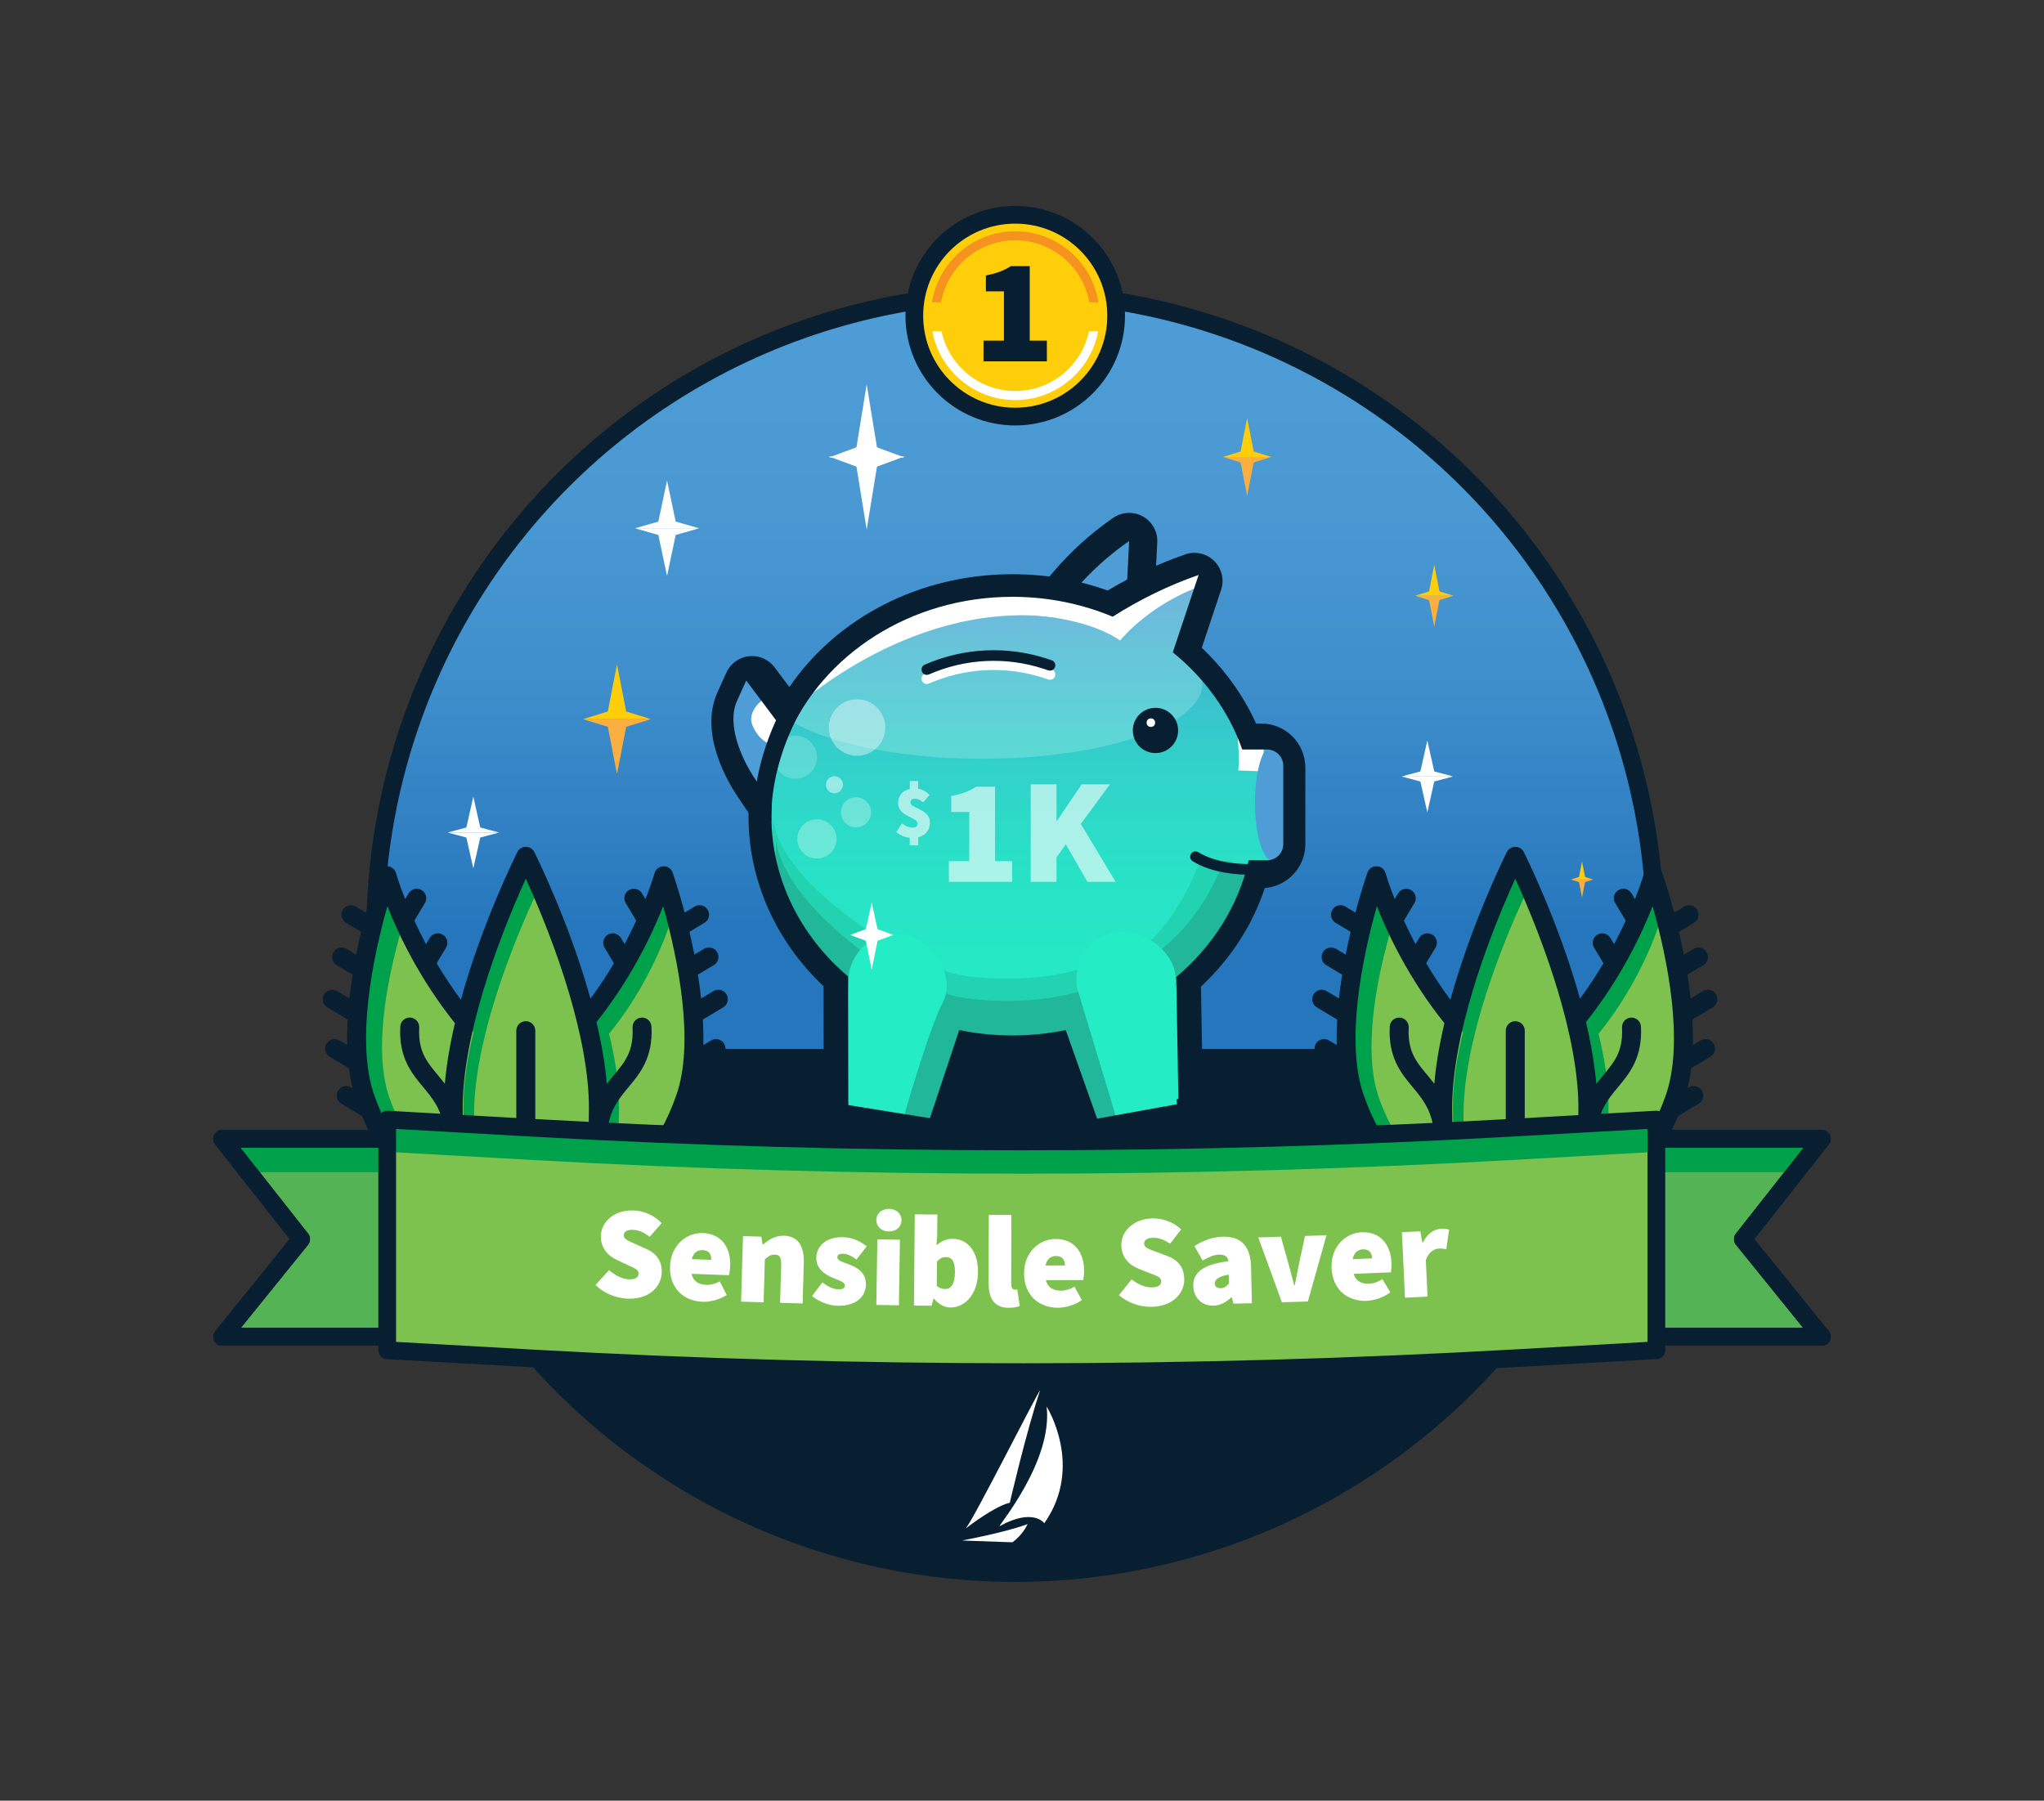 <?xml version="1.0" encoding="UTF-8"?>
<svg id="Layer_3" data-name="Layer 3" xmlns="http://www.w3.org/2000/svg" xmlns:xlink="http://www.w3.org/1999/xlink" viewBox="0 0 576.86 508.23">
  <rect x="0" y="0" width="576.86" height="508.23" fill="#333333" stroke="none"/>
  <defs>
    <style>
      .cls-1, .cls-2 {
        fill: #ffce0a;
      }

      .cls-3 {
        fill: #f6921e;
      }

      .cls-4 {
        fill: #24ecc5;
      }

      .cls-5 {
        fill: #00a14b;
      }

      .cls-6, .cls-7, .cls-8 {
        fill: #071f31;
      }

      .cls-9 {
        fill: #00a14b;
      }

      .cls-10 {
        fill: url(#linear-gradient);
      }

      .cls-11, .cls-12, .cls-13, .cls-2, .cls-7, .cls-8, .cls-14 {
        stroke: #071f31;
      }

      .cls-11, .cls-12, .cls-13, .cls-15 {
        fill: none;
      }

      .cls-11, .cls-12, .cls-2, .cls-8, .cls-16, .cls-14 {
        stroke-width: 5px;
      }

      .cls-11, .cls-2, .cls-7, .cls-8, .cls-14 {
        stroke-miterlimit: 10;
      }

      .cls-12, .cls-13, .cls-16, .cls-15 {
        stroke-linecap: round;
        stroke-linejoin: round;
      }

      .cls-17 {
        opacity: .5;
      }

      .cls-17, .cls-18, .cls-19, .cls-20, .cls-21 {
        fill: #fff;
      }

      .cls-18 {
        opacity: .2;
      }

      .cls-19 {
        opacity: .3;
      }

      .cls-20 {
        opacity: .4;
      }

      .cls-13, .cls-7, .cls-15 {
        stroke-width: 3px;
      }

      .cls-16 {
        fill: #54b455;
        stroke: #071f31;
      }

      .cls-22, .cls-14 {
        fill: url(#New_Gradient_Swatch_copy_2);
      }

      .cls-23 {
        fill: #20b79a;
      }

      .cls-24 {
        fill: #faaf40;
      }

      .cls-15 {
        stroke: #fff;
      }

      .cls-25 {
        fill: #7dc24f;
      }

      .cls-26 {
        opacity: .6;
      }

      .cls-27 {
        fill: #7dc24f;
      }

      .cls-28 {
        fill: #22d3b1;
      }

      .cls-29 {
        clip-path: url(#clippath);
      }

      .cls-30 {
        fill: #4e9dd6;
      }
    </style>
    <linearGradient id="New_Gradient_Swatch_copy_2" data-name="New Gradient Swatch copy 2" x1="286.52" y1="443.99" x2="286.52" y2="82.75" gradientUnits="userSpaceOnUse">
      <stop offset=".5" stop-color="#2576bc"/>
      <stop offset=".55" stop-color="#2c7cc0"/>
      <stop offset=".69" stop-color="#3e8ecc"/>
      <stop offset=".84" stop-color="#4a99d3"/>
      <stop offset="1" stop-color="#4e9dd6"/>
    </linearGradient>
    <clipPath id="clippath">
      <circle class="cls-14" cx="286.52" cy="263.37" r="180.62"/>
    </clipPath>
    <linearGradient id="linear-gradient" x1="286.55" y1="314.04" x2="286.55" y2="162.29" gradientUnits="userSpaceOnUse">
      <stop offset="0" stop-color="#24ecc5"/>
      <stop offset=".28" stop-color="#25e9c5"/>
      <stop offset=".49" stop-color="#2adfc7"/>
      <stop offset=".67" stop-color="#33cfcb"/>
      <stop offset=".84" stop-color="#3fb9cf"/>
      <stop offset="1" stop-color="#4e9dd6"/>
    </linearGradient>
  </defs>
  <g>
    <path class="cls-7" d="M121.45,330.15l9.96,19.73s-22.51-6.73-9.96-19.73Z"/>
    <g>
      <circle class="cls-22" cx="286.52" cy="263.37" r="180.62"/>
      <g class="cls-29">
        <rect class="cls-6" x="99.86" y="296.06" width="380.91" height="152.02"/>
      </g>
      <circle class="cls-11" cx="286.52" cy="263.37" r="180.62"/>
    </g>
    <g>
      <g>
        <path class="cls-30" d="M317.61,177.49c-.44,0-.88-.07-1.3-.22l-15.6-5.42c-1.24-.43-2.19-1.45-2.53-2.71-.34-1.27-.04-2.62.82-3.62l1.4-1.64c4.69-5.48,10.08-10.35,16.02-14.45.68-.47,1.47-.7,2.26-.7.66,0,1.33.17,1.93.5,1.32.74,2.11,2.16,2.03,3.67l-1.06,20.82c-.06,1.25-.71,2.39-1.75,3.09-.66.45-1.44.68-2.22.68Z"/>
        <path class="cls-6" d="M318.67,152.7h0M318.67,152.7l-1.06,20.82-15.6-5.41,1.4-1.64c4.47-5.23,9.6-9.85,15.26-13.77M318.67,144.76s-.05,0-.08,0c0,0,0,0,0,0h0c-1.68.02-3.24.56-4.52,1.47-6.19,4.29-11.8,9.36-16.69,15.08l-1.4,1.64c-1.71,2-2.32,4.7-1.63,7.24.69,2.53,2.58,4.57,5.06,5.43l15.6,5.41c.85.29,1.73.44,2.6.44,1.56,0,3.11-.46,4.44-1.36,2.07-1.4,3.37-3.69,3.49-6.18l1.05-20.56c.02-.22.03-.44.03-.67,0-4.38-3.55-7.94-7.93-7.94h-.02ZM318.67,160.64h0,0Z"/>
      </g>
      <path class="cls-10" d="M359.38,211.01h-7.12c-3.8-10.58-10.77-19.91-19.91-27.13l7.39-21.59c-8.65,2.92-16.88,6.86-24.6,11.64-8.75-3.55-18.47-5.54-28.73-5.54-29.27,0-54.28,16.13-64.35,38.91l-8.49-13.65-2.63,5.68c-3.01,6.52-2.35,14.08,1.75,20.01l4.72,6.82c-.07,1.14-.12,2.29-.12,3.45,0,17.67,8.46,33.58,21.98,44.76l.06,35.88,23.4,3.67,8.41-24.61c4.91.98,10.01,1.52,15.26,1.52s10.35-.54,15.27-1.52l8.99,24.73,23.32-4.1-.63-35.42c10.38-8.52,17.93-17.5,20.87-30.26l6.37.33c2.56,0,3.43-4.67,3.43-7.16v-21.88c0-2.49-2.08-4.52-4.64-4.52Z"/>
    </g>
    <path class="cls-18" d="M339.34,193.03c0,11.67-27.84,21.13-62.19,21.13s-62.19-9.46-62.19-21.13c0-3.33,5.34,9.49,9.38,6.69,10.12-7.01,28.27-27.82,52.81-27.82,12.24,0,23.65,1.2,33.27,3.28,3.46.75,27.01-14.42,29.96-13.46,3.93,1.27-9.44,17-6.59,18.58,5.76,3.2,5.54,8.71,5.54,12.74Z"/>
    <path class="cls-21" d="M357.17,217.75l-7.79-.3s.6-.9,0-8.09c-.6-7.19,6.91-.66,6.91-.66l.88,9.05Z"/>
    <path class="cls-21" d="M318.91,177.79s-2.2,2.2-2.8,3c0,0-6.79-5.39-22.58-6.99-19.35-1.96,3-7.99,3-7.99l11.39,4.6,10.59,2.4.4,4.99Z"/>
    <path class="cls-21" d="M340.89,164.81s-11.59,3-21.98,12.99l-6.19-4.2,11.19-8.79,12.39-4.6,4.6,4.6Z"/>
    <path class="cls-21" d="M223.15,200.8s32.01-30.56,72.2-26.82c40.19,3.74-1.04-7.61-1.04-7.61l-31.97,1.91-26.66,16.08-12.53,16.44Z"/>
    <g>
      <path class="cls-28" d="M241.45,274.7l6.33-10.19s-27.64-16.78-29.64-33.27l-.33,16.18,2.66,10.49,7.33,11.99,13.65,4.8Z"/>
      <path class="cls-28" d="M347.58,242.93h-8.99s-5.99,19.48-21.88,28.77c-15.88,9.29,15.58,6.59,15.58,6.59l15.28-26.67v-8.69Z"/>
      <path class="cls-28" d="M250.18,310.36l14.09-37.76s2.4,3.3,18.28,3.6c15.88.3,24.87-3.6,24.87-3.6l11.39,39.86-14.09,2.7-4.2-16.48-1.5-6.29-8.69-.6h-12.89l-4.8,5.69-1.8,12.89-5.69,4.8-14.98-4.8Z"/>
    </g>
    <g>
      <path class="cls-23" d="M353.74,244.41h-8.99s-6.16,17.7-22.05,26.99c-15.88,9.29,13.55,4.28,13.55,4.28l17.49-22.58v-8.69Z"/>
      <g>
        <path class="cls-23" d="M239.99,280.39l5.69-10.19s-24.87-16.78-26.67-33.27l-.3,16.18,4.68,7.99,6.5,8.31,10.09,10.98Z"/>
        <path class="cls-23" d="M250.18,316.65l14.09-37.76s2.4,3.3,18.28,3.6c15.88.3,24.87-3.6,24.87-3.6l11.39,39.86-12.06-1.4-6.22-12.39-1.49-9.9h-8.07l-13.61-.72-6.62,4.7-2.65,13.73-4.34,3.37-13.57.5Z"/>
      </g>
    </g>
    <path class="cls-4" d="M237.67,313.66l1.88-38.86s1.42-9.7,11.61-11.19c10.19-1.5,19.18,11.09,14.98,19.18-4.2,8.09-11.39,33.57-11.39,33.57l-17.08-2.7Z"/>
    <path class="cls-15" d="M261.57,191.56h0c10.55-4.63,22.44-5.22,33.39-1.65l1.37.45"/>
    <path class="cls-4" d="M315.22,316.09l-11.25-37.24s-1.91-9.61,7.18-14.43c9.1-4.83,21.79,4.02,20.55,13.05-1.24,9.03.52,35.44.52,35.44l-17,3.18Z"/>
    <path class="cls-30" d="M226.23,199.67s-13.6,12.9-9.8,37.88l-7-15-4.2-18.88,5.39-11.39,1.5-2.4,14.11,9.79Z"/>
    <ellipse class="cls-30" cx="359.12" cy="226.6" rx="4.94" ry="16.33"/>
    <path class="cls-21" d="M215.41,197.38s-4.8,3.3-3,7.49c1.8,4.2,4.8,5.09,4.8,5.09l3.3-7.79-5.09-4.8Z"/>
    <circle class="cls-6" cx="326.1" cy="206.17" r="6.39"/>
    <path class="cls-13" d="M360.07,244.91c3.02-.69-12.59,2.99-22.68-3.1"/>
    <circle class="cls-21" cx="324.8" cy="203.97" r="1.2"/>
    <path class="cls-13" d="M261.57,188.98h0c10.55-4.63,22.44-5.22,33.39-1.65l1.37.45"/>
    <polygon class="cls-21" points="247.66 262.25 252.1 263.89 247.66 265.54 246.01 273.76 244.37 265.54 239.93 263.89 244.37 262.25 246.01 254.69 247.66 262.25"/>
    <circle class="cls-19" cx="230.55" cy="236.78" r="5.54"/>
    <circle class="cls-20" cx="241.88" cy="205.35" r="7.97"/>
    <circle class="cls-18" cx="224.5" cy="213.73" r="6.09"/>
    <circle class="cls-19" cx="241.59" cy="229.28" r="4.26"/>
    <circle class="cls-17" cx="235.5" cy="221.49" r="2.41"/>
    <path class="cls-6" d="M338.27,162.29l-7.28,21.83c9,7.3,15.86,16.73,19.6,27.43h7.01c2.52,0,4.57,2.04,4.57,4.57v22.13c0,2.52-2.04,4.57-4.57,4.57h-5.19c-2.9,12.9-10.21,24.33-20.44,32.95l.62,35.82-22.96,4.15-8.85-25.01c-4.84.99-9.86,1.53-15.03,1.53s-10.19-.54-15.03-1.53l-8.28,24.88-23.03-3.71-.06-36.28c-13.31-11.3-21.64-27.39-21.64-45.26,0-1.17.04-2.33.11-3.49l-4.65-6.9c-4.04-5.99-8.13-15.56-5.17-22.15l2.59-5.75,11.8,15.72c9.91-23.03,34.53-39.34,63.35-39.34,10.1,0,19.67,2.02,28.29,5.61,7.6-4.83,15.71-8.81,24.22-11.77M337.09,156.04c-.87,0-1.75.14-2.6.44-7.5,2.6-14.85,6.02-21.89,10.19-8.57-3.06-17.58-4.6-26.86-4.6-26.03,0-49.5,12.17-62.96,31.85l-4.19-5.58c-1.51-2.01-3.87-3.17-6.35-3.17-.29,0-.58.02-.88.05-2.79.31-5.21,2.07-6.37,4.63l-2.53,5.62c-5.23,11.62,3.05,25.41,5.71,29.36l3.09,4.59c0,.38-.01.76-.01,1.13,0,17.85,7.67,35.07,21.17,47.81l.05,31.94c0,3.89,2.83,7.21,6.68,7.83l22.53,3.63c.43.07.85.1,1.27.1,3.37,0,6.44-2.15,7.53-5.44l5.97-17.94c3.09.36,6.2.54,9.29.54s6.28-.19,9.42-.55l6.44,18.22c1.14,3.22,4.17,5.29,7.48,5.29.47,0,.94-.04,1.42-.13l22.45-4.05c3.83-.69,6.6-4.06,6.53-7.95l-.54-31.38c8.41-7.88,14.55-17.36,18.02-27.83,6.39-.49,11.44-5.85,11.44-12.37v-21.64c0-6.84-5.57-12.41-12.41-12.41h-1.49c-3.59-7.93-8.8-15.19-15.33-21.38l5.45-16.35c.96-2.87.2-6.03-1.95-8.16-1.51-1.49-3.53-2.29-5.58-2.29h0ZM337.09,171.92h0,0Z"/>
    <path class="cls-12" d="M227.96,192.49s-13.03,17.44-12.78,38.87"/>
    <g>
      <path class="cls-9" d="M148.39,329.17h-19.32c-.52-3.13-.88-6.67-1.06-10.66h0c-.08-1.82-.12-3.73-.12-5.74,0-7.8,1.37-16.32,3.4-24.65,5.83-23.93,17.1-46.4,17.1-46.4,0,0,11.18,22.29,17.03,46.11,2.07,8.43,3.47,17.05,3.47,24.94,0,2.21-.05,4.29-.14,6.26h0c-.18,3.78-.53,7.14-1.03,10.13h-19.32Z"/>
      <path class="cls-9" d="M128.02,318.51h0c.17,4,.53,7.53,1.06,10.66h-14.96c-3.61-3.79-7.03-9.06-9.84-16.03-.4-.98-.78-1.99-1.15-3.04-1.11-3.13-1.8-6.58-2.16-10.22-.44-4.35-.41-8.96-.07-13.57.63-8.79,2.37-17.57,4.09-24.59,2.11-8.6,4.2-14.54,4.2-14.54,0,0,1.39,5.04,4.72,12.52,1.6,3.59,3.65,7.75,6.21,12.18,3,5.19,6.69,10.76,11.19,16.24-2.03,8.33-3.4,16.85-3.4,24.65,0,2.01.04,3.92.12,5.73Z"/>
      <path class="cls-9" d="M195.51,299.89c-.36,3.64-1.05,7.09-2.16,10.22-.37,1.05-.75,2.06-1.15,3.04-2.82,6.97-6.23,12.24-9.84,16.03h-14.65c.5-2.99.85-6.36,1.03-10.13h0c.1-1.98.14-4.06.14-6.27,0-7.89-1.4-16.51-3.47-24.94,4.39-5.39,8.01-10.85,10.95-15.95,2.56-4.43,4.61-8.58,6.21-12.18,3.33-7.48,4.72-12.52,4.72-12.52,0,0,2.09,5.94,4.2,14.54,1.72,7.02,3.46,15.8,4.09,24.59.33,4.61.36,9.22-.08,13.57Z"/>
      <path class="cls-25" d="M196.33,301.56c-.3,2.95-.85,5.76-1.75,8.3-.3.85-.61,1.67-.93,2.47-2.29,5.66-5.06,9.94-8,13.02h-11.9c.41-2.43.69-5.16.84-8.23h0c.08-1.6.12-3.3.12-5.09,0-6.41-1.14-13.41-2.82-20.26,3.57-4.38,6.51-8.81,8.9-12.95,2.08-3.6,3.74-6.97,5.04-9.89,2.71-6.08,3.83-10.17,3.83-10.17,0,0,1.7,4.82,3.41,11.81,1.4,5.7,2.81,12.84,3.32,19.98.27,3.74.29,7.49-.06,11.02Z"/>
      <path class="cls-25" d="M130.88,316.95h0c.15,3.37.45,6.35.89,8.99h-12.6c-3.04-3.19-5.92-7.64-8.29-13.51-.34-.83-.66-1.68-.97-2.56-.93-2.63-1.51-5.55-1.82-8.61-.37-3.67-.34-7.55-.06-11.43.53-7.4,2-14.81,3.45-20.72,1.78-7.25,3.54-12.26,3.54-12.26,0,0,1.17,4.25,3.97,10.55,1.35,3.03,3.07,6.53,5.23,10.26,2.52,4.37,5.64,9.07,9.43,13.68-1.71,7.02-2.86,14.2-2.86,20.77,0,1.69.03,3.3.1,4.83Z"/>
      <path class="cls-25" d="M144.64,267.88c4.08-10.54,7.76-17.87,7.76-17.87,0,0,10.16,20.26,15.47,41.9,1.88,7.66,3.15,15.49,3.15,22.66,0,2-.04,3.9-.13,5.69h0c-.17,3.43-.48,6.49-.94,9.21h-35.1c-.48-2.85-.8-6.06-.96-9.68h0c-.07-1.65-.11-3.39-.11-5.21,0-7.09,1.25-14.82,3.09-22.4,2.12-8.72,5.04-17.23,7.78-24.29"/>
      <path class="cls-6" d="M188.02,326.5c2.38-3.31,4.49-7.16,6.31-11.51l5.81-3.49c1.27-.76,1.68-2.4.92-3.67-.76-1.27-2.41-1.68-3.67-.92l-.38.23c.44-1.81.77-3.7,1.01-5.63l5.43-3.26c1.27-.76,1.68-2.4.92-3.67s-2.41-1.68-3.67-.92h0s-2.21,1.32-2.21,1.32c.06-2.38.01-4.79-.12-7.21l5.74-3.45c1.27-.76,1.68-2.4.92-3.67-.76-1.27-2.4-1.68-3.67-.92l-3.48,2.09c-.25-2.28-.56-4.53-.91-6.73l4.49-2.69c1.27-.76,1.68-2.4.92-3.67-.76-1.27-2.41-1.68-3.67-.92l-2.74,1.64c-.44-2.25-.91-4.41-1.39-6.44l4.23-2.54c1.27-.76,1.68-2.4.92-3.67-.76-1.27-2.4-1.68-3.67-.92l-2.83,1.7c-1.71-6.41-3.21-10.75-3.39-11.28-.39-1.1-1.44-1.83-2.62-1.79-1.17.04-2.18.84-2.49,1.96-.02.07-.81,2.87-2.57,7.31l-.98-1.64c-.76-1.27-2.4-1.68-3.67-.92-1.27.76-1.68,2.4-.92,3.67l2.97,4.96c-.95,2.07-2.04,4.3-3.28,6.65l-1.06-1.77c-.76-1.27-2.4-1.68-3.67-.92-1.27.76-1.68,2.41-.92,3.67l2.64,4.4c-1.92,3.24-4.13,6.62-6.62,10-6.03-21.69-15.42-40.53-15.85-41.38-.99-1.96-3.8-1.97-4.79,0-.43.86-9.9,19.86-15.93,41.68-2.59-3.49-4.86-6.96-6.84-10.31l2.64-4.39c.76-1.27.35-2.91-.92-3.67-1.27-.76-2.91-.35-3.67.92l-1.06,1.77c-1.24-2.35-2.34-4.59-3.28-6.65l2.97-4.95c.76-1.27.35-2.91-.92-3.67-1.27-.76-2.91-.35-3.67.92l-.98,1.63c-1.76-4.45-2.55-7.24-2.57-7.31-.31-1.13-1.32-1.92-2.49-1.96-1.18-.04-2.23.69-2.62,1.79-.19.53-1.69,4.86-3.4,11.28l-2.83-1.7c-1.27-.76-2.91-.35-3.67.92-.76,1.27-.35,2.91.92,3.67l4.23,2.54c-.48,2.04-.95,4.19-1.39,6.44l-2.74-1.64c-1.27-.76-2.91-.35-3.67.92-.76,1.27-.35,2.91.92,3.67l4.49,2.69c-.35,2.2-.66,4.46-.91,6.73l-3.48-2.09c-1.27-.76-2.91-.35-3.67.92-.76,1.27-.35,2.91.92,3.67l5.74,3.45c-.13,2.42-.18,4.83-.12,7.21l-2.21-1.32c-1.27-.76-2.91-.35-3.67.92-.76,1.27-.35,2.91.92,3.67l5.43,3.26c.24,1.94.58,3.82,1.01,5.63l-.38-.22c-1.27-.76-2.91-.35-3.67.92-.76,1.27-.35,2.91.92,3.67l5.81,3.49c1.82,4.35,3.93,8.19,6.31,11.51M148.39,248c8.33,18.31,17.82,44.65,17.82,64.77,0,5.09-.27,9.69-.81,13.72h-14.33v-35.58c0-1.48-1.2-2.68-2.68-2.68s-2.68,1.2-2.68,2.68v35.58h-14.33c-.48-3.59-.81-8.09-.81-13.72,0-20.14,9.52-46.53,17.82-64.77h0ZM105.65,309.21c-5.26-14.85-.59-38.33,3.68-53.43,3.1,7.86,9.06,20.53,19.06,33-1.44,6.14-2.39,11.86-2.85,17.1-3.88-5.07-7.65-7.71-7.23-15.86.08-1.47-1.06-2.74-2.53-2.81-1.47-.08-2.74,1.06-2.81,2.53-.46,8.78,3.21,13.19,6.46,17.09,2.67,3.21,5.2,6.25,5.93,11.93.12,2.74.33,5.32.63,7.73h-10.69c-3.88-4.35-7.12-10.16-9.64-17.28h0ZM170.8,326.49c.28-2.25.48-4.66.61-7.2.64-6.03,3.24-9.15,5.99-12.46,3.24-3.89,6.92-8.31,6.46-17.09-.08-1.47-1.33-2.6-2.81-2.53-1.47.08-2.61,1.34-2.53,2.81.43,8.17-3.37,10.8-7.26,15.9-.46-5.34-1.44-11.17-2.92-17.44,9.86-12.38,15.75-24.9,18.82-32.7,4.26,15.1,8.94,38.58,3.68,53.43-2.52,7.13-5.76,12.93-9.64,17.28h-10.39,0Z"/>
    </g>
    <g>
      <path class="cls-5" d="M427.64,329.17h-19.32c-.52-3.13-.88-6.67-1.06-10.66h0c-.08-1.82-.12-3.73-.12-5.74,0-7.8,1.37-16.32,3.4-24.65,5.83-23.93,17.1-46.4,17.1-46.4,0,0,11.18,22.29,17.03,46.11,2.07,8.43,3.47,17.05,3.47,24.94,0,2.21-.05,4.29-.14,6.26h0c-.18,3.78-.53,7.14-1.03,10.13h-19.32Z"/>
      <path class="cls-9" d="M407.27,318.51h0c.17,4,.53,7.53,1.06,10.66h-14.96c-3.61-3.79-7.03-9.06-9.84-16.03-.4-.98-.78-1.99-1.15-3.04-1.11-3.13-1.8-6.58-2.16-10.22-.44-4.35-.41-8.96-.07-13.57.63-8.79,2.37-17.57,4.09-24.59,2.11-8.6,4.2-14.54,4.2-14.54,0,0,1.39,5.04,4.72,12.52,1.6,3.59,3.65,7.75,6.21,12.18,3,5.19,6.69,10.76,11.19,16.24-2.03,8.33-3.4,16.85-3.4,24.65,0,2.01.04,3.92.12,5.73Z"/>
      <path class="cls-9" d="M474.76,299.89c-.36,3.64-1.05,7.09-2.16,10.22-.37,1.05-.75,2.06-1.15,3.04-2.82,6.97-6.23,12.24-9.84,16.03h-14.65c.5-2.99.85-6.36,1.03-10.13h0c.1-1.98.14-4.06.14-6.27,0-7.89-1.4-16.51-3.47-24.94,4.39-5.39,8.01-10.85,10.95-15.95,2.56-4.43,4.61-8.58,6.21-12.18,3.33-7.48,4.72-12.52,4.72-12.52,0,0,2.09,5.94,4.2,14.54,1.72,7.02,3.46,15.8,4.09,24.59.33,4.61.36,9.22-.08,13.57Z"/>
      <path class="cls-25" d="M475.58,301.56c-.3,2.95-.85,5.76-1.75,8.3-.3.85-.61,1.67-.93,2.47-2.29,5.66-5.06,9.94-8,13.02h-11.9c.41-2.43.69-5.16.84-8.23h0c.08-1.6.12-3.3.12-5.09,0-6.41-1.14-13.41-2.82-20.26,3.57-4.38,6.51-8.81,8.9-12.95,2.08-3.6,3.74-6.97,5.04-9.89,2.71-6.08,3.83-10.17,3.83-10.17,0,0,1.7,4.82,3.41,11.81,1.4,5.7,2.81,12.84,3.32,19.98.27,3.74.29,7.49-.06,11.02Z"/>
      <path class="cls-25" d="M410.13,316.95h0c.15,3.37.45,6.35.89,8.99h-12.6c-3.04-3.19-5.92-7.64-8.29-13.51-.34-.83-.66-1.68-.97-2.56-.93-2.63-1.51-5.55-1.82-8.61-.37-3.67-.34-7.55-.06-11.43.53-7.4,2-14.81,3.45-20.72,1.78-7.25,3.54-12.26,3.54-12.26,0,0,1.17,4.25,3.97,10.55,1.35,3.03,3.07,6.53,5.23,10.26,2.52,4.37,5.64,9.07,9.43,13.68-1.71,7.02-2.86,14.2-2.86,20.77,0,1.69.03,3.3.1,4.83Z"/>
      <path class="cls-27" d="M431.65,329.47h-17.55c-.48-2.85-.8-6.06-.96-9.68h0c-.07-1.65-.11-3.39-.11-5.21,0-7.09,1.25-14.82,3.09-22.4,5.29-21.74,15.54-42.16,15.54-42.16,0,0,10.16,20.26,15.47,41.9,1.88,7.66,3.15,15.49,3.15,22.66,0,2-.04,3.9-.13,5.69h0c-.17,3.43-.48,6.49-.94,9.21h-17.55Z"/>
      <path class="cls-6" d="M467.28,326.5c2.38-3.31,4.49-7.16,6.31-11.51l5.81-3.49c1.27-.76,1.68-2.4.92-3.67-.76-1.27-2.41-1.68-3.67-.92l-.38.23c.44-1.81.77-3.7,1.01-5.63l5.43-3.26c1.27-.76,1.68-2.4.92-3.67-.76-1.27-2.41-1.68-3.67-.92h0s-2.21,1.32-2.21,1.32c.06-2.38.01-4.79-.12-7.21l5.74-3.45c1.27-.76,1.68-2.4.92-3.67-.76-1.27-2.4-1.68-3.67-.92l-3.48,2.09c-.25-2.28-.56-4.53-.91-6.73l4.49-2.69c1.27-.76,1.68-2.4.92-3.67-.76-1.27-2.41-1.68-3.67-.92l-2.74,1.64c-.44-2.25-.91-4.41-1.39-6.44l4.23-2.54c1.27-.76,1.68-2.4.92-3.67-.76-1.27-2.4-1.68-3.67-.92l-2.83,1.7c-1.71-6.41-3.21-10.75-3.39-11.28-.39-1.1-1.44-1.83-2.62-1.79-1.17.04-2.18.84-2.49,1.96-.02.07-.81,2.87-2.57,7.31l-.98-1.64c-.76-1.27-2.4-1.68-3.67-.92-1.27.76-1.68,2.4-.92,3.67l2.97,4.96c-.95,2.07-2.04,4.3-3.28,6.65l-1.06-1.77c-.76-1.27-2.4-1.68-3.67-.92-1.27.76-1.68,2.41-.92,3.67l2.64,4.4c-1.92,3.24-4.13,6.62-6.62,10-6.03-21.69-15.42-40.53-15.85-41.38-.99-1.96-3.8-1.97-4.79,0-.43.86-9.9,19.86-15.93,41.68-2.59-3.49-4.86-6.96-6.84-10.31l2.64-4.39c.76-1.27.35-2.91-.92-3.67-1.27-.76-2.91-.35-3.67.92l-1.06,1.77c-1.24-2.35-2.34-4.59-3.28-6.65l2.97-4.95c.76-1.27.35-2.91-.92-3.67-1.27-.76-2.91-.35-3.67.92l-.98,1.63c-1.76-4.45-2.55-7.24-2.57-7.31-.31-1.13-1.32-1.92-2.49-1.96-1.18-.04-2.23.69-2.62,1.79-.19.53-1.69,4.86-3.4,11.28l-2.83-1.7c-1.27-.76-2.91-.35-3.67.92-.76,1.27-.35,2.91.92,3.67l4.23,2.54c-.48,2.04-.95,4.19-1.39,6.44l-2.74-1.64c-1.27-.76-2.91-.35-3.67.92-.76,1.27-.35,2.91.92,3.67l4.49,2.69c-.35,2.2-.66,4.46-.91,6.73l-3.48-2.09c-1.27-.76-2.91-.35-3.67.92-.76,1.27-.35,2.91.92,3.67l5.74,3.45c-.13,2.42-.18,4.83-.12,7.21l-2.21-1.32c-1.27-.76-2.91-.35-3.67.92-.76,1.27-.35,2.91.92,3.67l5.43,3.26c.24,1.94.58,3.82,1.01,5.63l-.38-.22c-1.27-.76-2.91-.35-3.67.92-.76,1.27-.35,2.91.92,3.67l5.81,3.49c1.82,4.35,3.93,8.19,6.31,11.51M427.64,248c8.33,18.31,17.82,44.65,17.82,64.77,0,5.09-.27,9.69-.81,13.72h-14.33v-35.58c0-1.48-1.2-2.68-2.68-2.68s-2.68,1.2-2.68,2.68v35.58h-14.33c-.48-3.59-.81-8.09-.81-13.72,0-20.14,9.52-46.53,17.82-64.77h0ZM384.9,309.21c-5.26-14.85-.59-38.33,3.68-53.43,3.1,7.86,9.06,20.53,19.06,33-1.44,6.14-2.39,11.86-2.85,17.1-3.88-5.07-7.65-7.71-7.23-15.86.08-1.47-1.06-2.74-2.53-2.81-1.47-.08-2.74,1.06-2.81,2.53-.46,8.78,3.21,13.19,6.46,17.09,2.67,3.21,5.2,6.25,5.93,11.93.12,2.74.33,5.32.63,7.73h-10.69c-3.88-4.35-7.12-10.16-9.64-17.28h0ZM450.05,326.49c.28-2.25.48-4.66.61-7.2.64-6.03,3.24-9.15,5.99-12.46,3.24-3.89,6.92-8.31,6.46-17.09-.08-1.47-1.33-2.6-2.81-2.53-1.47.08-2.61,1.34-2.53,2.81.43,8.17-3.37,10.8-7.26,15.9-.46-5.34-1.44-11.17-2.92-17.44,9.86-12.38,15.75-24.9,18.82-32.7,4.26,15.1,8.94,38.58,3.68,53.43-2.52,7.13-5.76,12.93-9.64,17.28h-10.39,0Z"/>
    </g>
    <g>
      <polygon class="cls-21" points="241.71 131.71 244.6 149.49 247.5 131.71 255.31 128.81 233.89 128.81 241.71 131.71"/>
      <polygon class="cls-21" points="244.6 108.47 241.71 126.25 233.89 129.14 255.31 129.14 247.5 126.25 244.6 108.47"/>
    </g>
    <g>
      <polygon class="cls-21" points="131.62 236.4 133.58 245.11 135.54 236.4 140.85 234.98 126.31 234.98 131.62 236.4"/>
      <polygon class="cls-21" points="133.58 224.85 131.62 233.56 126.31 234.98 140.85 234.98 135.54 233.56 133.58 224.85"/>
    </g>
    <g>
      <polygon class="cls-21" points="400.86 220.57 402.82 229.29 404.78 220.57 410.09 219.16 395.55 219.16 400.86 220.57"/>
      <polygon class="cls-21" points="402.82 209.02 400.86 217.74 395.55 219.16 410.09 219.16 404.78 217.74 402.82 209.02"/>
    </g>
    <g>
      <polygon class="cls-21" points="185.8 150.99 188.25 162.59 190.7 150.99 197.32 149.11 179.19 149.11 185.8 150.99"/>
      <polygon class="cls-21" points="188.25 135.63 185.8 147.22 179.19 149.11 197.32 149.11 190.7 147.22 188.25 135.63"/>
    </g>
    <g>
      <polygon class="cls-24" points="350.13 130.52 351.97 139.99 353.82 130.52 358.8 128.98 345.14 128.98 350.13 130.52"/>
      <polygon class="cls-1" points="351.97 117.97 350.13 127.44 345.14 128.98 358.8 128.98 353.82 127.44 351.97 117.97"/>
    </g>
    <g>
      <polygon class="cls-24" points="171.54 205.14 174.13 218.45 176.72 205.14 183.72 202.98 164.53 202.98 171.54 205.14"/>
      <polygon class="cls-1" points="174.13 187.51 171.54 200.81 164.53 202.98 183.72 202.98 176.72 200.81 174.13 187.51"/>
    </g>
    <g>
      <polygon class="cls-24" points="403.32 169.38 404.78 176.9 406.25 169.38 410.21 168.15 399.36 168.15 403.32 169.38"/>
      <polygon class="cls-1" points="404.78 159.41 403.32 166.93 399.36 168.15 410.21 168.15 406.25 166.93 404.78 159.41"/>
    </g>
    <polygon class="cls-24" points="445.63 248.96 446.48 253.36 447.34 248.96 449.65 248.25 443.32 248.25 445.63 248.96"/>
    <polygon class="cls-1" points="446.48 243.14 445.63 247.53 443.32 248.25 449.65 248.25 447.34 247.53 446.48 243.14"/>
    <g class="cls-26">
      <path class="cls-21" d="M256.96,226.56c0-.85.45-1.11,1.36-1.11.79,0,1.45.34,2.21,1.02l1.81-2.08c-.84-.89-1.87-1.56-3.21-1.78v-2.18h-2.38v2.24c-2.05.44-3.28,1.91-3.28,4.06,0,3.72,5.49,3.96,5.49,5.66,0,.83-.43,1.19-1.49,1.19-.89,0-1.79-.34-2.94-1.19l-1.57,2.47c1.06.95,2.57,1.46,3.79,1.61v2.14h2.38v-2.29c2.22-.53,3.32-2.13,3.32-4.18,0-3.87-5.49-3.96-5.49-5.57Z"/>
      <path class="cls-21" d="M280.82,222.06h-5.33c-2.03,1.27-3.98,2.03-7.02,2.62v4.49h5.08v13.88h-5.76v5.84h17.86v-5.84h-4.82v-20.99Z"/>
      <polygon class="cls-21" points="305.03 232.55 313.24 221.38 305.28 221.38 298.34 231.62 298.17 231.62 298.17 221.38 290.89 221.38 290.89 248.89 298.17 248.89 298.17 242.03 300.8 238.31 306.89 248.89 314.85 248.89 305.03 232.55"/>
    </g>
    <g>
      <path class="cls-8" d="M123.3,323.69l9.96,19.73s-22.51-6.73-9.96-19.73Z"/>
      <path class="cls-8" d="M464.78,343.42s3.45-6.73-9.1-19.73l-9.96,19.73h19.06Z"/>
      <g>
        <polygon class="cls-16" points="514.16 377.31 62.7 377.31 84.98 349.75 62.7 321.44 514.16 321.44 491.88 349.75 514.16 377.31"/>
        <polygon class="cls-5" points="70.08 330.86 62.7 320.99 514.16 320.99 505.1 330.86 70.08 330.86"/>
        <polygon class="cls-12" points="514.16 377.31 62.7 377.31 84.98 349.75 62.7 321.44 514.16 321.44 491.88 349.75 514.16 377.31"/>
        <polygon class="cls-12" points="514.16 377.31 62.7 377.31 84.98 349.75 62.7 321.44 514.16 321.44 491.88 349.75 514.16 377.31"/>
      </g>
      <path class="cls-27" d="M467.46,381.11l-39.19,2.22c-92.76,5.25-185.69,5.27-278.45.06l-40.54-2.28v-65.11l39.68,2.24c92.76,5.24,185.69,5.24,278.45.02l40.06-2.26v65.11Z"/>
      <path class="cls-5" d="M467.46,325.1l-39.19,2.22c-92.76,5.25-185.69,5.27-278.45.06l-40.54-2.28v-9.1l39.68,2.24c92.76,5.24,185.69,5.24,278.45.02l40.06-2.26v9.1Z"/>
      <path class="cls-12" d="M467.46,381.11l-39.19,2.22c-92.76,5.25-185.69,5.27-278.45.06l-40.54-2.28v-65.11l39.68,2.24c92.76,5.24,185.69,5.24,278.45.02l40.06-2.26v65.11Z"/>
      <g>
        <path class="cls-21" d="M168.07,362.69l3.82-4.2c1.64,1.45,3.74,2.51,5.52,2.59,1.92.09,2.77-.5,2.81-1.58.05-1.15-1.15-1.57-3.15-2.48l-2.94-1.39c-2.54-1.15-4.7-3.44-4.54-6.92.19-4.11,4.04-7.3,9.29-7.06,2.74.12,5.72,1.3,7.84,3.58l-3.36,3.85c-1.58-1.22-2.95-1.88-4.73-1.96-1.55-.07-2.54.44-2.59,1.51-.05,1.15,1.3,1.62,3.44,2.57l2.87,1.28c2.94,1.32,4.55,3.47,4.4,6.8-.19,4.07-3.76,7.54-9.75,7.26-3.03-.14-6.46-1.41-8.94-3.86Z"/>
        <path class="cls-21" d="M189.1,357.39c.23-5.99,4.73-9.53,9.24-9.36,5.47.21,7.91,4.3,7.73,9.25-.04,1.11-.23,2.21-.36,2.65l-10.54-.4c.51,2.24,2.11,3.04,4.18,3.12,1.26.05,2.46-.28,3.81-.97l1.93,3.85c-2.05,1.33-4.74,1.97-6.81,1.89-5.4-.2-9.41-3.91-9.18-10.05ZM200.72,355.6c.05-1.41-.49-2.69-2.42-2.76-1.41-.05-2.62.72-3.06,2.55l5.47.21Z"/>
        <path class="cls-21" d="M209.67,348.89l5.18.15.38,2.23h.15c1.52-1.36,3.41-2.56,5.92-2.49,4.07.12,5.69,3.13,5.55,7.72l-.33,11.4-6.36-.19.31-10.58c.07-2.37-.51-2.98-1.76-3.01-1.18-.04-1.87.46-2.85,1.32l-.35,12.14-6.36-.19.54-18.5Z"/>
        <path class="cls-21" d="M229.19,365.81l2.9-3.86c1.68,1.29,3.18,1.92,4.48,1.95,1.33.03,1.86-.33,1.87-1.07.02-.96-1.67-1.44-3.51-2.22-2.13-.9-4.61-2.54-4.55-5.58.08-3.63,3.09-5.93,7.46-5.84,3.04.06,5.16,1.33,6.76,2.59l-2.89,3.72c-1.31-.99-2.59-1.61-3.74-1.64-1.07-.02-1.64.26-1.65,1-.02.96,1.6,1.37,3.44,2.07,2.2.86,4.69,2.32,4.62,5.65-.07,3.48-2.87,6.09-8.05,5.97-2.37-.05-5.23-1.15-7.13-2.75Z"/>
        <path class="cls-21" d="M247.61,349.81l6.37.1-.29,18.51-6.37-.1.29-18.51ZM247.33,344.33c.03-1.85,1.53-3.16,3.6-3.13,2.07.03,3.53,1.39,3.5,3.24-.03,1.85-1.53,3.16-3.6,3.13-2.07-.03-3.53-1.39-3.5-3.24Z"/>
        <path class="cls-21" d="M263.59,366.55h-.15s-.54,1.99-.54,1.99l-4.96-.04.23-25.76,6.37.06-.05,6-.17,2.66c1.31-1.17,2.94-1.82,4.57-1.81,4.37.04,7.18,3.77,7.13,9.43-.06,6.4-3.87,10-7.79,9.96-1.63-.01-3.25-.84-4.64-2.49ZM269.51,359.12c.03-3.04-.85-4.3-2.55-4.32-.96,0-1.71.36-2.53,1.31l-.06,6.81c.73.67,1.55.9,2.36.91,1.48.01,2.75-1.16,2.78-4.71Z"/>
        <path class="cls-21" d="M279.01,362.14l.05-19.25,6.37.02-.05,19.47c0,1.26.59,1.63,1.03,1.63.22,0,.37,0,.67-.07l.73,4.67c-.67.29-1.7.51-3.11.51-4.29-.01-5.69-2.83-5.68-6.97Z"/>
        <path class="cls-21" d="M289.01,359.43c-.02-6,4.33-9.71,8.85-9.73,5.48-.02,8.08,3.97,8.1,8.93,0,1.11-.14,2.22-.25,2.67l-10.55.04c.6,2.22,2.23,2.95,4.31,2.95,1.26,0,2.44-.38,3.77-1.12l2.09,3.77c-1.99,1.41-4.66,2.16-6.73,2.17-5.4.02-9.56-3.52-9.59-9.66ZM300.55,357.17c0-1.41-.6-2.66-2.53-2.66-1.41,0-2.59.82-2.95,2.68l5.48-.02Z"/>
        <path class="cls-21" d="M315.79,365.54l3.56-4.42c1.72,1.34,3.89,2.27,5.66,2.25,1.92-.03,2.73-.67,2.71-1.75-.02-1.15-1.24-1.5-3.29-2.28l-3.02-1.21c-2.61-1-4.9-3.15-4.95-6.63-.06-4.11,3.59-7.53,8.84-7.61,2.74-.04,5.79.95,8.04,3.1l-3.12,4.05c-1.65-1.12-3.06-1.69-4.84-1.67-1.55.02-2.51.59-2.49,1.67.02,1.15,1.39,1.53,3.59,2.35l2.94,1.1c3.02,1.14,4.75,3.19,4.8,6.52.06,4.07-3.29,7.75-9.29,7.84-3.04.05-6.53-1.01-9.16-3.3Z"/>
        <path class="cls-21" d="M336.77,362.95c-.09-3.85,2.82-6.06,9.91-6.97-.18-1.33-1.01-1.9-2.64-1.86-1.33.03-2.73.58-4.63,1.66l-2.32-4.09c2.55-1.62,5.2-2.57,8.08-2.63,4.81-.11,7.76,2.41,7.9,8.48l.24,10.29-5.18.12-.49-1.77h-.15c-1.45,1.37-3.06,2.3-5.05,2.34-3.48.08-5.61-2.53-5.68-5.57ZM346.83,362.27l-.06-2.52c-3.02.52-3.96,1.5-3.94,2.54.02.85.62,1.32,1.73,1.29,1.04-.02,1.62-.56,2.26-1.31Z"/>
        <path class="cls-21" d="M355.13,349.26l6.36-.2,2.25,8c.5,1.84,1.01,3.75,1.52,5.73h.15c.38-2.02.76-3.96,1.15-5.82l1.74-8.13,6.07-.19-5.26,18.69-7.33.23-6.66-18.31Z"/>
        <path class="cls-21" d="M375.79,357.85c-.24-5.99,3.98-9.86,8.49-10.04,5.47-.22,8.22,3.67,8.42,8.63.04,1.11-.06,2.22-.15,2.67l-10.54.42c.68,2.2,2.34,2.87,4.41,2.79,1.26-.05,2.43-.47,3.73-1.26l2.22,3.69c-1.94,1.48-4.58,2.33-6.65,2.41-5.4.21-9.68-3.17-9.93-9.31ZM387.25,355.18c-.06-1.41-.7-2.64-2.62-2.56-1.41.06-2.56.92-2.85,2.78l5.47-.22Z"/>
        <path class="cls-21" d="M395.65,347.78l5.18-.24.59,3.16h.15c1.25-2.58,3.27-3.79,5.08-3.88,1.15-.05,1.78.06,2.31.26l-.78,5.52c-.67-.12-1.27-.24-2.08-.2-1.33.06-2.92.95-3.7,3.29l.48,10.28-6.36.3-.87-18.49Z"/>
      </g>
    </g>
  </g>
  <g id="Icon_-_White" data-name="Icon - White">
    <g id="Artwork_1" data-name="Artwork 1">
      <path class="cls-21" d="M282.11,430.75c9.55-5.26,12.62-.82,12.62-.82,11.29-16.11.65-32.93.65-32.93,1.8,15.33-13.59,33.57-13.27,33.75Z"/>
      <path class="cls-21" d="M293.51,392.52c-.33-.29-18.51,35.93-20.93,38.86,1.11-.86,8.22-6.26,12.41-7.24,0,0,4.57-19.76,8.52-31.62Z"/>
      <path class="cls-21" d="M271.56,434.79l1.52.07,12.65.45.05-.04c2.67-1.94,3.98-4.58,4.03-4.69l.21-.42-.44.16c-6.43,2.33-18.02,4.47-18.02,4.47Z"/>
    </g>
  </g>
  <g>
    <circle class="cls-2" cx="286.52" cy="89.1" r="28.48"/>
    <g>
      <path class="cls-21" d="M286.52,110.36c-10.22,0-18.77-7.25-20.8-16.87h-2.59c2.07,11.04,11.76,19.43,23.4,19.43s21.33-8.39,23.4-19.43h-2.59c-2.03,9.62-10.58,16.87-20.8,16.87Z"/>
      <path class="cls-3" d="M286.52,67.83c10.43,0,19.12,7.56,20.91,17.48h2.58c-1.82-11.34-11.65-20.04-23.49-20.04s-21.67,8.7-23.49,20.04h2.58c1.79-9.92,10.48-17.48,20.91-17.48Z"/>
    </g>
    <path class="cls-6" d="M277.57,101.99v-5.85h5.76v-13.9h-5.09v-4.49c1.53-.31,2.82-.66,3.9-1.06,1.07-.4,2.12-.92,3.14-1.57h5.34v21.02h4.83v5.85h-17.88Z"/>
  </g>
</svg>